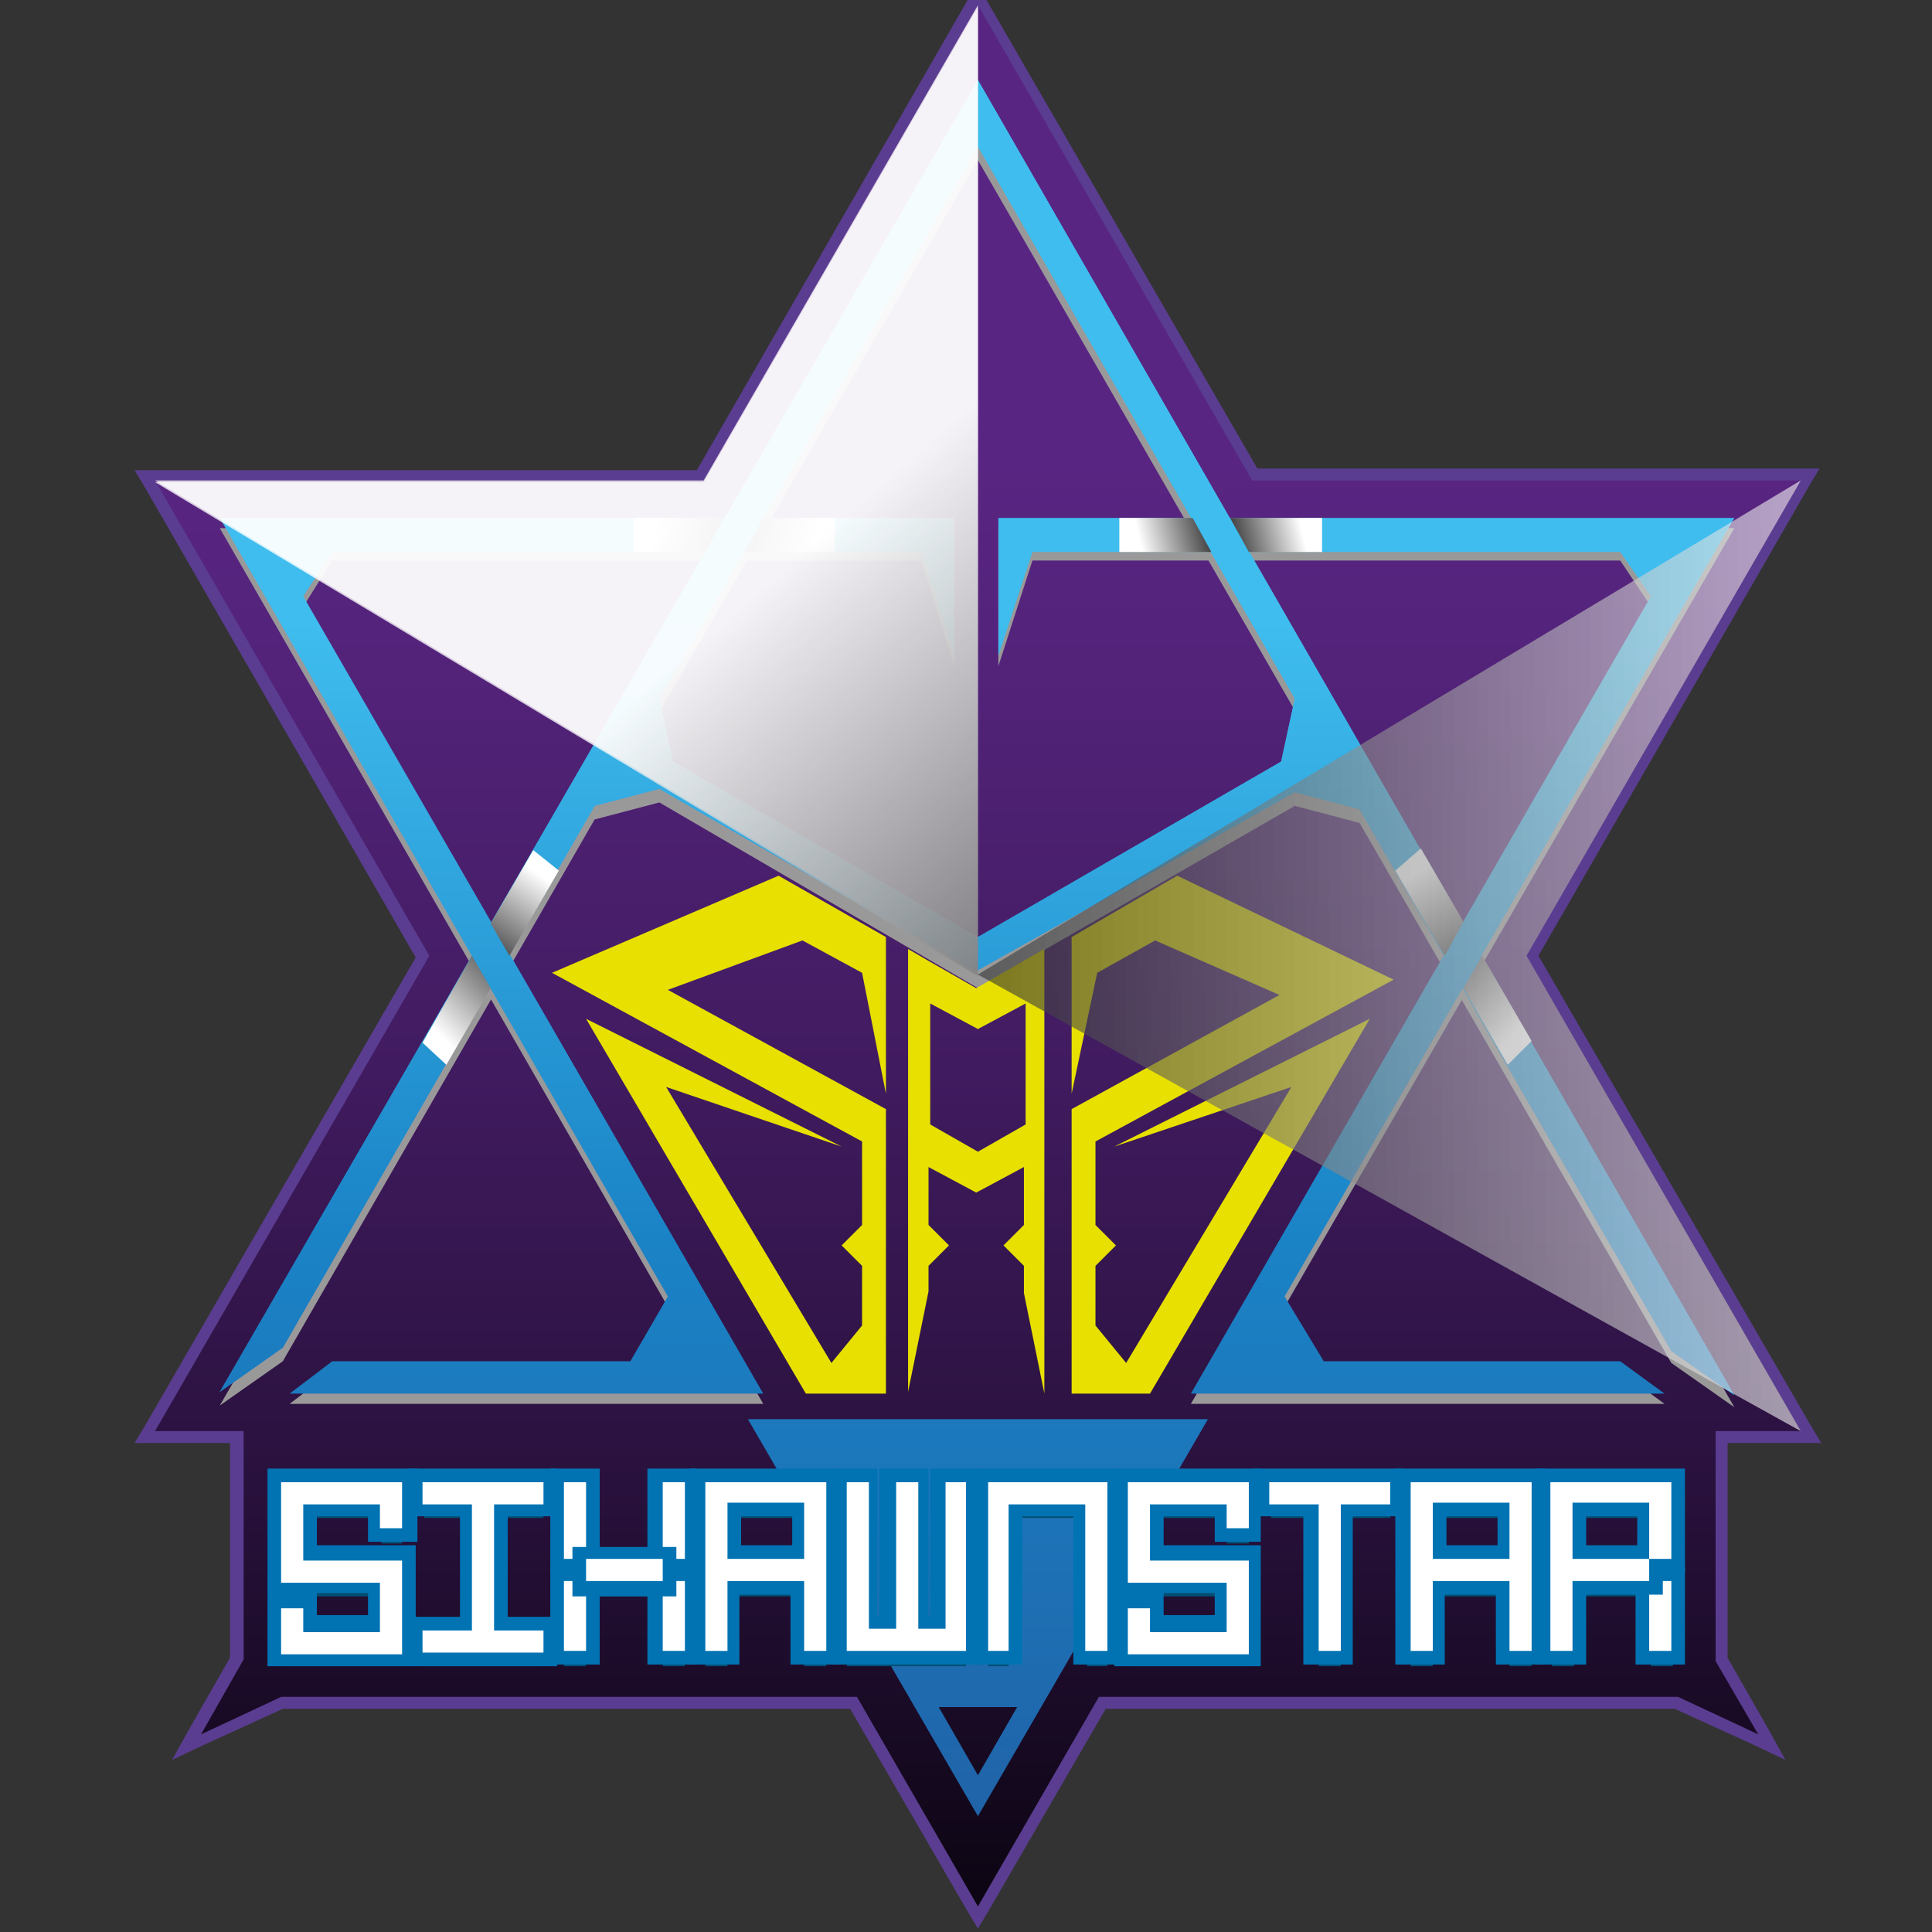<?xml version="1.0" encoding="utf-8"?>
<svg xmlns="http://www.w3.org/2000/svg" xmlns:xlink="http://www.w3.org/1999/xlink" version="1.1" id="Layer_1" x="0px" y="0px" viewBox="0 0 113.4 113.4" style="enable-background:new 0 0 113.4 113.4;">
<rect x="0" y="0" width="113.4" height="113.4" fill="#333333" stroke="none"/>
<style type="text/css">
	.st0{fill:url(#SVGID_1_);}
	.st1{fill:#5A3D91;}
	.st2{fill:#9A9999;}
	.st3{fill:url(#SVGID_4_);}
	.st4{fill:url(#SVGID_5_);}
	.st5{fill:url(#SVGID_6_);}
	.st6{fill:#004F73;}
	.st7{fill:#FFFFFF;}
	.st8{fill:#0173B3;}
	.st9{fill:url(#SVGID_7_);}
	.st10{fill:url(#SVGID_8_);}
	.st11{fill:#E7E000;}
	.st12{fill:url(#SVGID_9_);}
	.st13{fill:url(#SVGID_10_);}
	.st14{fill:url(#SVGID_11_);}
	.st15{fill:url(#SVGID_12_);}
	.st16{fill:url(#SVGID_13_);}
	.st17{fill:url(#SVGID_14_);}
	.st18{fill:url(#SVGID_15_);}
	.st19{fill:url(#SVGID_16_);}
	.st20{opacity:0.77;fill:url(#SVGID_17_);}
	.st21{opacity:0.77;fill:url(#SVGID_18_);}
	.st22{opacity:0.37;fill:url(#SVGID_19_);}
	.st23{opacity:0.37;fill:url(#SVGID_20_);}
</style>
<g>
	<g>
		<linearGradient id="SVGID_1_" gradientUnits="userSpaceOnUse" x1="57.362" y1="23.591" x2="57.362" y2="121.85">
			<stop offset="2.127245e-02" style="stop-color:#592583"/>
			<stop offset="0.156" style="stop-color:#53237A"/>
			<stop offset="0.373" style="stop-color:#431C63"/>
			<stop offset="0.644" style="stop-color:#29113D"/>
			<stop offset="0.956" style="stop-color:#050208"/>
			<stop offset="1" style="stop-color:#000000"/>
		</linearGradient>
		<polygon class="st0" points="50.1,100 16.5,100 10.9,102.5 13.9,97.4 13.9,84.3 8.5,84.3 24.8,56.1 8.5,27.9 41.1,27.9 57.4,-0.3 &#xA;			73.7,27.9 106.2,27.9 89.9,56.1 106.2,84.3 100.9,84.3 100.9,97.4 103.9,102.5 98.3,100 64.6,100 57.4,112.5"/>
		<path class="st1" d="M57.4,0.3l16.1,27.9h32.2L89.6,56.1L105.7,84h-5v13.5l2.5,4.3l-4.7-2.2h-34l-7.1,12.3l-7.1-12.3H16.5&#xA;			l-4.7,2.2l2.5-4.4V84H9.1l16.1-27.9L9.1,28.2h32.2L57.4,0.3 M105.7,28.2L105.7,28.2 M57.4-1l-0.6,1L40.9,27.6H9.1H7.9l0.6,1&#xA;			l15.9,27.6L8.5,83.7l-0.6,1h1.1h4.5v12.6l-2.4,4.2l-1,1.8l1.9-0.9l4.6-2.1h33.3l6.9,11.9l0.6,1l0.6-1l6.9-11.9h33.4l4.6,2.1&#xA;			l1.9,0.9l-1-1.8l-2.4-4.2V84.7h4.4h1.1l-0.6-1L90.3,56.1l15.9-27.6l0.6-1h-1.1h0H73.8L57.9,0L57.4-1L57.4-1z"/>
	</g>
	<g>
		<defs>
			<polygon id="SVGID_2_" points="50.3,99.6 16.5,99.6 11.7,101.8 14.3,97.4 14.3,84 9.1,84 25.2,56.1 9.1,28.2 41.3,28.2 57.4,0.3 &#xA;				73.5,28.2 105.7,28.2 89.6,56.1 105.7,84 100.6,84 100.6,97.5 103.1,101.8 98.4,99.6 64.4,99.6 57.4,111.9"/>
		</defs>
		<clipPath id="SVGID_3_">
			<use xlink:href="#SVGID_2_" style="overflow:visible;"/>
		</clipPath>
	</g>
	<path class="st2" d="M57.4,5.5L57.4,5.5L57.4,5.5l-44.5,77l3.7-2.6l18.3-31.8l3.8-1L57.4,58l0,0l0,0L76,47.3l3.8,1L98.1,80l3.7,2.6&#xA;		L57.4,5.5z M75.2,45.5L57.4,55.8v0l0,0l0,0v0L39.5,45.5l-0.8-3.7L57.4,9.4v0l0,0l0,0v0L76,41.7L75.2,45.5z"/>
	<polygon class="st2" points="44.8,82.4 17,82.4 19.5,80.5 37,80.5 39.2,76.7 12.9,31 56,31 56,39.1 54.1,32.9 19.5,32.9 17.8,35.6"/>
	<linearGradient id="SVGID_4_" gradientUnits="userSpaceOnUse" x1="34.46" y1="36.472" x2="34.46" y2="159.682">
		<stop offset="0" style="stop-color:#3FBDEE"/>
		<stop offset="0.294" style="stop-color:#1A83C6"/>
		<stop offset="1" style="stop-color:#2A317A"/>
	</linearGradient>
	<polygon class="st3" points="44.8,81.8 17,81.8 19.5,79.9 37,79.9 39.2,76.1 12.9,30.4 56,30.4 56,38.5 54.1,32.4 19.5,32.4 &#xA;		17.8,35"/>
	<polygon class="st2" points="69.9,82.4 97.7,82.4 95.1,80.5 77.7,80.5 75.4,76.7 101.8,31 58.6,31 58.6,39.1 60.6,32.9 95.1,32.9 &#xA;		96.9,35.6"/>
	<linearGradient id="SVGID_5_" gradientUnits="userSpaceOnUse" x1="80.2" y1="36.472" x2="80.2" y2="159.682">
		<stop offset="0" style="stop-color:#3FBDEE"/>
		<stop offset="0.294" style="stop-color:#1A83C6"/>
		<stop offset="1" style="stop-color:#2A317A"/>
	</linearGradient>
	<polygon class="st4" points="69.9,81.8 97.7,81.8 95.1,79.9 77.7,79.9 75.4,76.1 101.8,30.4 58.6,30.4 58.6,38.5 60.6,32.4 &#xA;		95.1,32.4 96.9,35"/>
	<linearGradient id="SVGID_6_" gradientUnits="userSpaceOnUse" x1="57.362" y1="36.472" x2="57.362" y2="159.682">
		<stop offset="0" style="stop-color:#3FBDEE"/>
		<stop offset="0.294" style="stop-color:#1A83C6"/>
		<stop offset="1" style="stop-color:#2A317A"/>
	</linearGradient>
	<path class="st5" d="M43.9,83.3l13.5,23.3l13.5-23.3H43.9z M55.1,100.2h4.6l-2.3,4L55.1,100.2z"/>
	<g>
		<g>
			<polygon class="st6" points="23.6,93.7 23.6,92.4 22.4,92.4 17.8,92.4 17.8,89.1 22.4,89.1 22.4,90.6 23.6,90.6 23.6,89.1 &#xA;				23.6,87.9 22.4,87.9 17.8,87.9 16.6,87.9 16.6,92.4 16.6,93.7 17.8,93.7 22.4,93.7 22.4,96.5 17.8,96.5 17.8,95.1 16.6,95.1 &#xA;				16.6,96.5 16.6,97.8 17.8,97.8 22.4,97.8 23.6,97.8 23.6,97.8 23.6,96.5 23.6,96.5"/>
		</g>
		<g>
			<polygon class="st6" points="73.3,93.7 73.3,92.4 72,92.4 67.5,92.4 67.5,89.1 72,89.1 72,90.6 73.3,90.6 73.3,89.1 73.3,87.9 &#xA;				72,87.9 67.5,87.9 66.3,87.9 66.3,92.4 66.3,93.7 67.5,93.7 72,93.7 72,96.5 67.5,96.5 67.5,95.1 66.3,95.1 66.3,96.5 66.3,97.8 &#xA;				67.5,97.8 72,97.8 73.3,97.8 73.3,97.8 73.3,96.5 73.3,96.5"/>
		</g>
		<g>
			<polygon class="st6" points="27.8,87.9 24.9,87.9 24.9,89.1 27.8,89.1 27.8,96.5 24.9,96.5 24.9,97.8 27.8,97.8 29,97.8 &#xA;				31.9,97.8 31.9,96.5 29,96.5 29,89.1 31.9,89.1 31.9,87.9 29,87.9"/>
		</g>
		<g>
			<rect x="33.1" y="87.9" class="st6" width="1.3" height="4.5"/>
		</g>
		<g>
			<rect x="33.1" y="93.7" class="st6" width="1.3" height="4.1"/>
		</g>
		<g>
			<rect x="38.9" y="87.9" class="st6" width="1.3" height="4.5"/>
		</g>
		<g>
			<rect x="38.9" y="93.7" class="st6" width="1.3" height="4.1"/>
		</g>
		<g>
			<rect x="34.4" y="92.4" class="st6" width="4.5" height="1.3"/>
		</g>
		<g>
			<path class="st6" d="M42.7,87.9h-1.3v9.9h1.3v-4.1h4.5v4.1h1.3v-9.9h-1.3H42.7z M47.2,92.4h-4.5v-3.3h4.5V92.4z"/>
		</g>
		<g>
			<polygon class="st6" points="55.5,96.5 53.9,96.5 53.9,87.9 52.6,87.9 52.6,96.5 51,96.5 51,87.9 49.7,87.9 49.7,97.8 51,97.8 &#xA;				52.6,97.8 53.9,97.8 55.5,97.8 56.7,97.8 56.7,87.9 55.5,87.9"/>
		</g>
		<g>
			<polygon class="st6" points="59.2,87.9 58,87.9 58,97.8 59.2,97.8 59.2,89.1 63.8,89.1 63.8,97.8 65,97.8 65,87.9 63.8,87.9"/>
		</g>
		<g>
			<polygon class="st6" points="77.4,87.9 74.6,87.9 74.6,89.1 77.4,89.1 77.4,97.8 78.7,97.8 78.7,89.1 81.6,89.1 81.6,87.9 &#xA;				78.7,87.9"/>
		</g>
		<g>
			<path class="st6" d="M84.1,87.9h-1.3v9.9h1.3v-4.1h4.5v4.1h1.3v-9.9h-1.3H84.1z M88.6,92.4h-4.5v-3.3h4.5V92.4z"/>
		</g>
		<g>
			<rect x="96.9" y="93.7" class="st6" width="1.3" height="4.1"/>
		</g>
		<g>
			<polygon class="st6" points="92.4,92.4 92.4,89.1 96.9,89.1 96.9,92.4 98.1,92.4 98.1,87.9 96.9,87.9 92.4,87.9 91.1,87.9 &#xA;				91.1,97.8 92.4,97.8 92.4,93.7 96.9,93.7 96.9,92.4"/>
		</g>
	</g>
	<g>
		<g>
			<polygon class="st7" points="16.2,97.3 16.2,93.8 18.2,93.8 18.2,95.3 22,95.3 22,93.2 16.2,93.2 16.2,86.6 24,86.6 24,90.1 &#xA;				22,90.1 22,88.6 18.2,88.6 18.2,91.1 24,91.1 24,95.3 24,95.6 24,97.3"/>
			<path class="st8" d="M23.6,87v1.3v1.4h-1.3v-1.4h-4.5v3.3h4.5h1.3v1.3v2.9h0v1.3h0h-1.3h-4.5h-1.3v-1.3v-1.4h1.3v1.4h4.5v-2.9&#xA;				h-4.5h-1.3v-1.3V87h1.3h4.5H23.6 M24.4,86.2h-0.8h-1.3h-4.5h-1.3h-0.8V87v4.5v1.3v0.8v0.7v1.4v1.3v0.8h0.8h1.3h4.5h1.3h0.8l0-0.8&#xA;				v-1.3v-0.8h0v-2.1v-1.3v-0.8h-0.8h-1.3h-3.7V89h3v0.7v0.8h0.8h1.3h0.8v-0.8v-1.4V87V86.2L24.4,86.2z M18.6,93.5h3v1.3h-3v-0.7&#xA;				V93.5L18.6,93.5z"/>
		</g>
		<g>
			<polygon class="st7" points="65.9,97.3 65.9,93.8 67.9,93.8 67.9,95.3 71.6,95.3 71.6,93.2 65.9,93.2 65.9,86.6 73.7,86.6 &#xA;				73.7,90.1 71.6,90.1 71.6,88.6 67.9,88.6 67.9,91.1 73.7,91.1 73.7,95.3 73.7,95.6 73.7,97.3"/>
			<path class="st8" d="M73.3,87v1.3v1.4H72v-1.4h-4.5v3.3H72h1.3v1.3v2.9h0v1.3h0H72h-4.5h-1.3v-1.3v-1.4h1.3v1.4H72v-2.9h-4.5&#xA;				h-1.3v-1.3V87h1.3H72H73.3 M74,86.2h-0.8H72h-4.5h-1.3h-0.8V87v4.5v1.3v0.8v0.7v1.4v1.3v0.8h0.8h1.3H72h1.3H74l0-0.8v-1.3v-0.8h0&#xA;				v-2.1v-1.3v-0.8h-0.8H72h-3.7V89h3v0.7v0.8H72h1.3H74v-0.8v-1.4V87V86.2L74,86.2z M68.3,93.5h3v1.3h-3v-0.7V93.5L68.3,93.5z"/>
		</g>
		<g>
			<polygon class="st7" points="24.5,97.3 24.5,95.3 27.4,95.3 27.4,88.6 24.5,88.6 24.5,86.6 32.3,86.6 32.3,88.6 29.4,88.6 &#xA;				29.4,95.3 32.3,95.3 32.3,97.3"/>
			<path class="st8" d="M31.9,87v1.3H29v7.4h2.9v1.3H29h-1.3h-2.9v-1.3h2.9v-7.4h-2.9V87h2.9H29H31.9 M32.7,86.2h-0.8H29h-1.3h-2.9&#xA;				h-0.8V87v1.3V89h0.8H27v5.9h-2.1h-0.8v0.8v1.3v0.8h0.8h2.9H29h2.9h0.8v-0.8v-1.3v-0.8h-0.8h-2.1V89h2.1h0.8v-0.8V87V86.2&#xA;				L32.7,86.2z"/>
		</g>
		<g>
			<rect x="32.8" y="86.6" class="st7" width="2" height="5.3"/>
			<path class="st8" d="M34.4,87v4.5h-1.3V87H34.4 M35.2,86.2h-0.8h-1.3h-0.8V87v4.5v0.8h0.8h1.3h0.8v-0.8V87V86.2L35.2,86.2z"/>
		</g>
		<g>
			<rect x="32.8" y="92.4" class="st7" width="2" height="4.9"/>
			<path class="st8" d="M34.4,92.8v4.1h-1.3v-4.1H34.4 M35.2,92h-0.8h-1.3h-0.8v0.8v4.1v0.8h0.8h1.3h0.8v-0.8v-4.1V92L35.2,92z"/>
		</g>
		<g>
			<rect x="38.5" y="86.6" class="st7" width="2" height="5.3"/>
			<path class="st8" d="M40.2,87v4.5h-1.3V87H40.2 M40.9,86.2h-0.8h-1.3h-0.8V87v4.5v0.8h0.8h1.3h0.8v-0.8V87V86.2L40.9,86.2z"/>
		</g>
		<g>
			<rect x="38.5" y="92.4" class="st7" width="2" height="4.9"/>
			<path class="st8" d="M40.2,92.8v4.1h-1.3v-4.1H40.2 M40.9,92h-0.8h-1.3h-0.8v0.8v4.1v0.8h0.8h1.3h0.8v-0.8v-4.1V92L40.9,92z"/>
		</g>
		<g>
			<rect x="34" y="91.1" class="st7" width="5.3" height="2"/>
			<path class="st8" d="M38.9,91.5v1.3h-4.5v-1.3H38.9 M39.7,90.8h-0.8h-4.5h-0.8v0.8v1.3v0.8h0.8h4.5h0.8v-0.8v-1.3V90.8L39.7,90.8&#xA;				z"/>
		</g>
		<g>
			<path class="st7" d="M46.8,97.3v-4.1h-3.7v4.1h-2V86.6h7.8v10.7H46.8z M46.8,91.1v-2.5h-3.7v2.5H46.8z"/>
			<path class="st8" d="M48.5,87v9.9h-1.3v-4.1h-4.5v4.1h-1.3V87h1.3h4.5H48.5 M42.7,91.5h4.5v-3.3h-4.5V91.5 M49.2,86.2h-0.8h-1.3&#xA;				h-4.5h-1.3h-0.8V87v9.9v0.8h0.8h1.3h0.8v-0.8v-3.3h3v3.3v0.8h0.8h1.3h0.8v-0.8V87V86.2L49.2,86.2z M43.5,89h3v1.7h-3V89L43.5,89z"/>
		</g>
		<g>
			<polygon class="st7" points="49.3,97.3 49.3,86.6 51.4,86.6 51.4,95.3 52.2,95.3 52.2,86.6 54.2,86.6 54.2,95.3 55.1,95.3 &#xA;				55.1,86.6 57.1,86.6 57.1,97.3"/>
			<path class="st8" d="M56.7,87v9.9h-1.3h-1.6h-1.3H51h-1.3V87H51v8.6h1.6V87h1.3v8.6h1.6V87H56.7 M57.5,86.2h-0.8h-1.3h-0.8V87&#xA;				v7.9h-0.1V87v-0.8h-0.8h-1.3h-0.8V87v7.9h-0.1V87v-0.8H51h-1.3h-0.8V87v9.9v0.8h0.8H51h1.6h1.3h1.6h1.3h0.8v-0.8V87V86.2&#xA;				L57.5,86.2z"/>
		</g>
		<g>
			<polygon class="st7" points="63.4,97.3 63.4,88.6 59.6,88.6 59.6,97.3 57.6,97.3 57.6,86.6 65.4,86.6 65.4,97.3"/>
			<path class="st8" d="M65,87v9.9h-1.3v-8.6h-4.5v8.6H58V87h1.3h4.5H65 M65.8,86.2H65h-1.3h-4.5H58h-0.8V87v9.9v0.8H58h1.3H60v-0.8&#xA;				V89h3v7.9v0.8h0.8H65h0.8v-0.8V87V86.2L65.8,86.2z"/>
		</g>
		<g>
			<polygon class="st7" points="77.1,97.3 77.1,88.6 74.2,88.6 74.2,86.6 82,86.6 82,88.6 79.1,88.6 79.1,97.3"/>
			<path class="st8" d="M81.6,87v1.3h-2.9v8.6h-1.3v-8.6h-2.9V87h2.9h1.3H81.6 M82.3,86.2h-0.8h-2.9h-1.3h-2.9h-0.8V87v1.3V89h0.8&#xA;				h2.1v7.9v0.8h0.8h1.3h0.8v-0.8V89h2.1h0.8v-0.8V87V86.2L82.3,86.2z"/>
		</g>
		<g>
			<path class="st7" d="M88.2,97.3v-4.1h-3.7v4.1h-2V86.6h7.8v10.7H88.2z M88.2,91.1v-2.5h-3.7v2.5H88.2z"/>
			<path class="st8" d="M89.9,87v9.9h-1.3v-4.1h-4.5v4.1h-1.3V87h1.3h4.5H89.9 M84.1,91.5h4.5v-3.3h-4.5V91.5 M90.6,86.2h-0.8h-1.3&#xA;				h-4.5h-1.3h-0.8V87v9.9v0.8h0.8h1.3h0.8v-0.8v-3.3h3v3.3v0.8h0.8h1.3h0.8v-0.8V87V86.2L90.6,86.2z M84.9,89h3v1.7h-3V89L84.9,89z"/>
		</g>
		<g>
			<rect x="96.5" y="92.4" class="st7" width="2" height="4.9"/>
			<path class="st8" d="M98.1,92.8v4.1h-1.3v-4.1H98.1 M98.9,92h-0.8h-1.3h-0.8v0.8v4.1v0.8h0.8h1.3h0.8v-0.8v-4.1V92L98.9,92z"/>
		</g>
		<g>
			<path class="st7" d="M90.7,97.3V86.6h7.8v5.3h-1.3v1.3h-4.5v4.1H90.7z M96.5,91.1v-2.5h-3.7v2.5H96.5z"/>
			<path class="st8" d="M98.1,87v4.5h-1.3v-3.3h-4.5v3.3h4.5v1.3h-4.5v4.1h-1.3V87h1.3h4.5H98.1 M98.9,86.2h-0.8h-1.3h-4.5h-1.3&#xA;				h-0.8V87v9.9v0.8h0.8h1.3h0.8v-0.8v-3.3h3.7h0.8v-0.8v-0.5h0.5h0.8v-0.8V87V86.2L98.9,86.2z M93.1,89h3v1.7h-3V89L93.1,89z"/>
		</g>
	</g>
	<linearGradient id="SVGID_7_" gradientUnits="userSpaceOnUse" x1="57.364" y1="36.472" x2="57.364" y2="159.682">
		<stop offset="0" style="stop-color:#3FBDEE"/>
		<stop offset="0.294" style="stop-color:#1A83C6"/>
		<stop offset="1" style="stop-color:#2A317A"/>
	</linearGradient>
	<path class="st9" d="M57.4,4.7L57.4,4.7L57.4,4.7l-44.5,77l3.7-2.6l18.3-31.8l3.8-1l18.6,10.7l0,0l0,0L76,46.5l3.8,1l18.3,31.8&#xA;		l3.7,2.6L57.4,4.7z M75.2,44.7L57.4,55v0l0,0l0,0v0L39.5,44.7L38.7,41L57.4,8.6v0l0,0l0,0v0L76,41L75.2,44.7z"/>
	<linearGradient id="SVGID_8_" gradientUnits="userSpaceOnUse" x1="57.364" y1="36.472" x2="57.364" y2="159.682">
		<stop offset="0" style="stop-color:#3FBDEE"/>
		<stop offset="0.294" style="stop-color:#1A83C6"/>
		<stop offset="1" style="stop-color:#2A317A"/>
	</linearGradient>
	<path class="st10" d="M57.4,4.7L57.4,4.7L57.4,4.7l-44.5,77l3.7-2.6l18.3-31.8l3.8-1l18.6,10.7l0,0l0,0L76,46.5l3.8,1l18.3,31.8&#xA;		l3.7,2.6L57.4,4.7z M75.2,44.7L57.4,55v0l0,0l0,0v0L39.5,44.7L38.7,41L57.4,8.6v0l0,0l0,0v0L76,41L75.2,44.7z"/>
	<g>
		<polygon class="st11" points="50.6,57.1 52,64.2 52,55 45.7,51.4 32.4,57.1 50.6,67 50.6,71.9 49.4,73.1 50.6,74.3 50.6,77.8 &#xA;			48.8,80 39.1,63.8 49.4,67.3 34.4,59.8 47.3,81.8 52,81.8 52,65.1 39.2,58.1 47.1,55.2"/>
	</g>
	<g>
		<polygon class="st11" points="75.8,63.8 66.1,80 64.3,77.8 64.3,74.3 65.5,73.1 64.3,71.9 64.3,67 81.8,57.5 69.1,51.4 62.9,55 &#xA;			62.9,64.2 64.4,57.1 67.8,55.2 75.1,58.4 62.9,65.1 62.9,77.9 62.9,81.8 67.5,81.8 80.4,59.8 65.4,67.3"/>
	</g>
	<g>
		<path class="st11" d="M61.3,55.7L61.3,55.7l-4,2.3l-2.8-1.6l0,0l-1.2-0.7v2.5v7v2.5v14l1.2-5.9v-1.5l1.2-1.2l-1.2-1.2v-3.4&#xA;			l2.8,1.5v0l0,0l0,0v0l2.8-1.5v3.4l0,0l-1.2,1.2l1.2,1.2l0,0v1.6l1.2,5.9V55.7L61.3,55.7z M57.4,67.6L54.6,66v-7.1l2.8,1.5v0l0,0&#xA;			l0,0v0l2.8-1.5V66L57.4,67.6z"/>
	</g>
	
		<linearGradient id="SVGID_9_" gradientUnits="userSpaceOnUse" x1="5412.413" y1="31.011" x2="5417.555" y2="32.323" gradientTransform="matrix(-1 0 0 1 5488.791 0)">
		<stop offset="0" style="stop-color:#FFFFFF"/>
		<stop offset="1" style="stop-color:#020203"/>
	</linearGradient>
	<polygon class="st12" points="73.3,32.4 77.6,32.4 77.6,30.4 72.2,30.4"/>
	
		<linearGradient id="SVGID_10_" gradientUnits="userSpaceOnUse" x1="-195.52" y1="2173.993" x2="-190.378" y2="2175.305" gradientTransform="matrix(1 0 0 -1 262.437 2205.765)">
		<stop offset="0" style="stop-color:#FFFFFF"/>
		<stop offset="1" style="stop-color:#020203"/>
	</linearGradient>
	<polygon class="st13" points="70,30.4 65.7,30.4 65.7,32.4 71.1,32.4"/>
	<linearGradient id="SVGID_11_" gradientUnits="userSpaceOnUse" x1="31.736" y1="51.388" x2="27.487" y2="57.517">
		<stop offset="0" style="stop-color:#FFFFFF"/>
		<stop offset="1" style="stop-color:#020203"/>
	</linearGradient>
	<polygon class="st14" points="28.8,54.2 29.9,56.1 32.8,51.1 31.3,49.9"/>
	<linearGradient id="SVGID_12_" gradientUnits="userSpaceOnUse" x1="25.674" y1="60.595" x2="31.561" y2="54.779">
		<stop offset="0" style="stop-color:#FFFFFF"/>
		<stop offset="1" style="stop-color:#020203"/>
	</linearGradient>
	<polygon class="st15" points="27.7,56.1 28.8,58 26.2,62.5 24.8,61.2"/>
	
		<linearGradient id="SVGID_13_" gradientUnits="userSpaceOnUse" x1="5469.824" y1="51.336" x2="5465.575" y2="57.466" gradientTransform="matrix(-1 0 0 1 5552.811 0)">
		<stop offset="0" style="stop-color:#FFFFFF"/>
		<stop offset="1" style="stop-color:#020203"/>
	</linearGradient>
	<polygon class="st16" points="85.9,54.1 84.8,56.1 81.9,51.1 83.4,49.8"/>
	
		<linearGradient id="SVGID_14_" gradientUnits="userSpaceOnUse" x1="5463.762" y1="60.544" x2="5469.648" y2="54.728" gradientTransform="matrix(-1 0 0 1 5552.811 0)">
		<stop offset="0" style="stop-color:#FFFFFF"/>
		<stop offset="1" style="stop-color:#020203"/>
	</linearGradient>
	<polygon class="st17" points="87,56.1 85.9,58 88.5,62.5 89.9,61.1"/>
	<linearGradient id="SVGID_15_" gradientUnits="userSpaceOnUse" x1="38.371" y1="31.011" x2="43.513" y2="32.323">
		<stop offset="0" style="stop-color:#FFFFFF"/>
		<stop offset="1" style="stop-color:#020203"/>
	</linearGradient>
	<polygon class="st18" points="41.4,32.4 37.2,32.4 37.2,30.4 42.5,30.4"/>
	
		<linearGradient id="SVGID_16_" gradientUnits="userSpaceOnUse" x1="5178.523" y1="2173.993" x2="5183.664" y2="2175.305" gradientTransform="matrix(-1 0 0 -1 5226.354 2205.765)">
		<stop offset="0" style="stop-color:#FFFFFF"/>
		<stop offset="1" style="stop-color:#020203"/>
	</linearGradient>
	<polygon class="st19" points="44.8,30.4 49,30.4 49,32.4 43.7,32.4"/>
	<linearGradient id="SVGID_17_" gradientUnits="userSpaceOnUse" x1="48.128" y1="31.316" x2="82.645" y2="70.594">
		<stop offset="0" style="stop-color:#FFFFFF"/>
		<stop offset="1" style="stop-color:#020203"/>
	</linearGradient>
	<polygon class="st20" points="9.1,28.3 57.4,57.3 57.4,0.4 41.3,28.3"/>
	<linearGradient id="SVGID_18_" gradientUnits="userSpaceOnUse" x1="48.128" y1="31.253" x2="82.645" y2="70.532">
		<stop offset="0" style="stop-color:#FFFFFF"/>
		<stop offset="1" style="stop-color:#020203"/>
	</linearGradient>
	<polygon class="st21" points="9.1,28.2 57.4,57.2 57.4,0.3 41.3,28.2"/>
	<linearGradient id="SVGID_19_" gradientUnits="userSpaceOnUse" x1="107.928" y1="56.11" x2="45.533" y2="56.11">
		<stop offset="0" style="stop-color:#FFFFFF"/>
		<stop offset="1" style="stop-color:#020203"/>
	</linearGradient>
	<polygon class="st22" points="105.7,28.2 57.4,57.2 105.7,84 89.6,56.1"/>
	<linearGradient id="SVGID_20_" gradientUnits="userSpaceOnUse" x1="107.928" y1="56.11" x2="45.533" y2="56.11">
		<stop offset="0" style="stop-color:#FFFFFF"/>
		<stop offset="1" style="stop-color:#020203"/>
	</linearGradient>
	<polygon class="st23" points="105.7,28.2 57.4,57.2 105.7,84 89.6,56.1"/>
</g>
</svg>